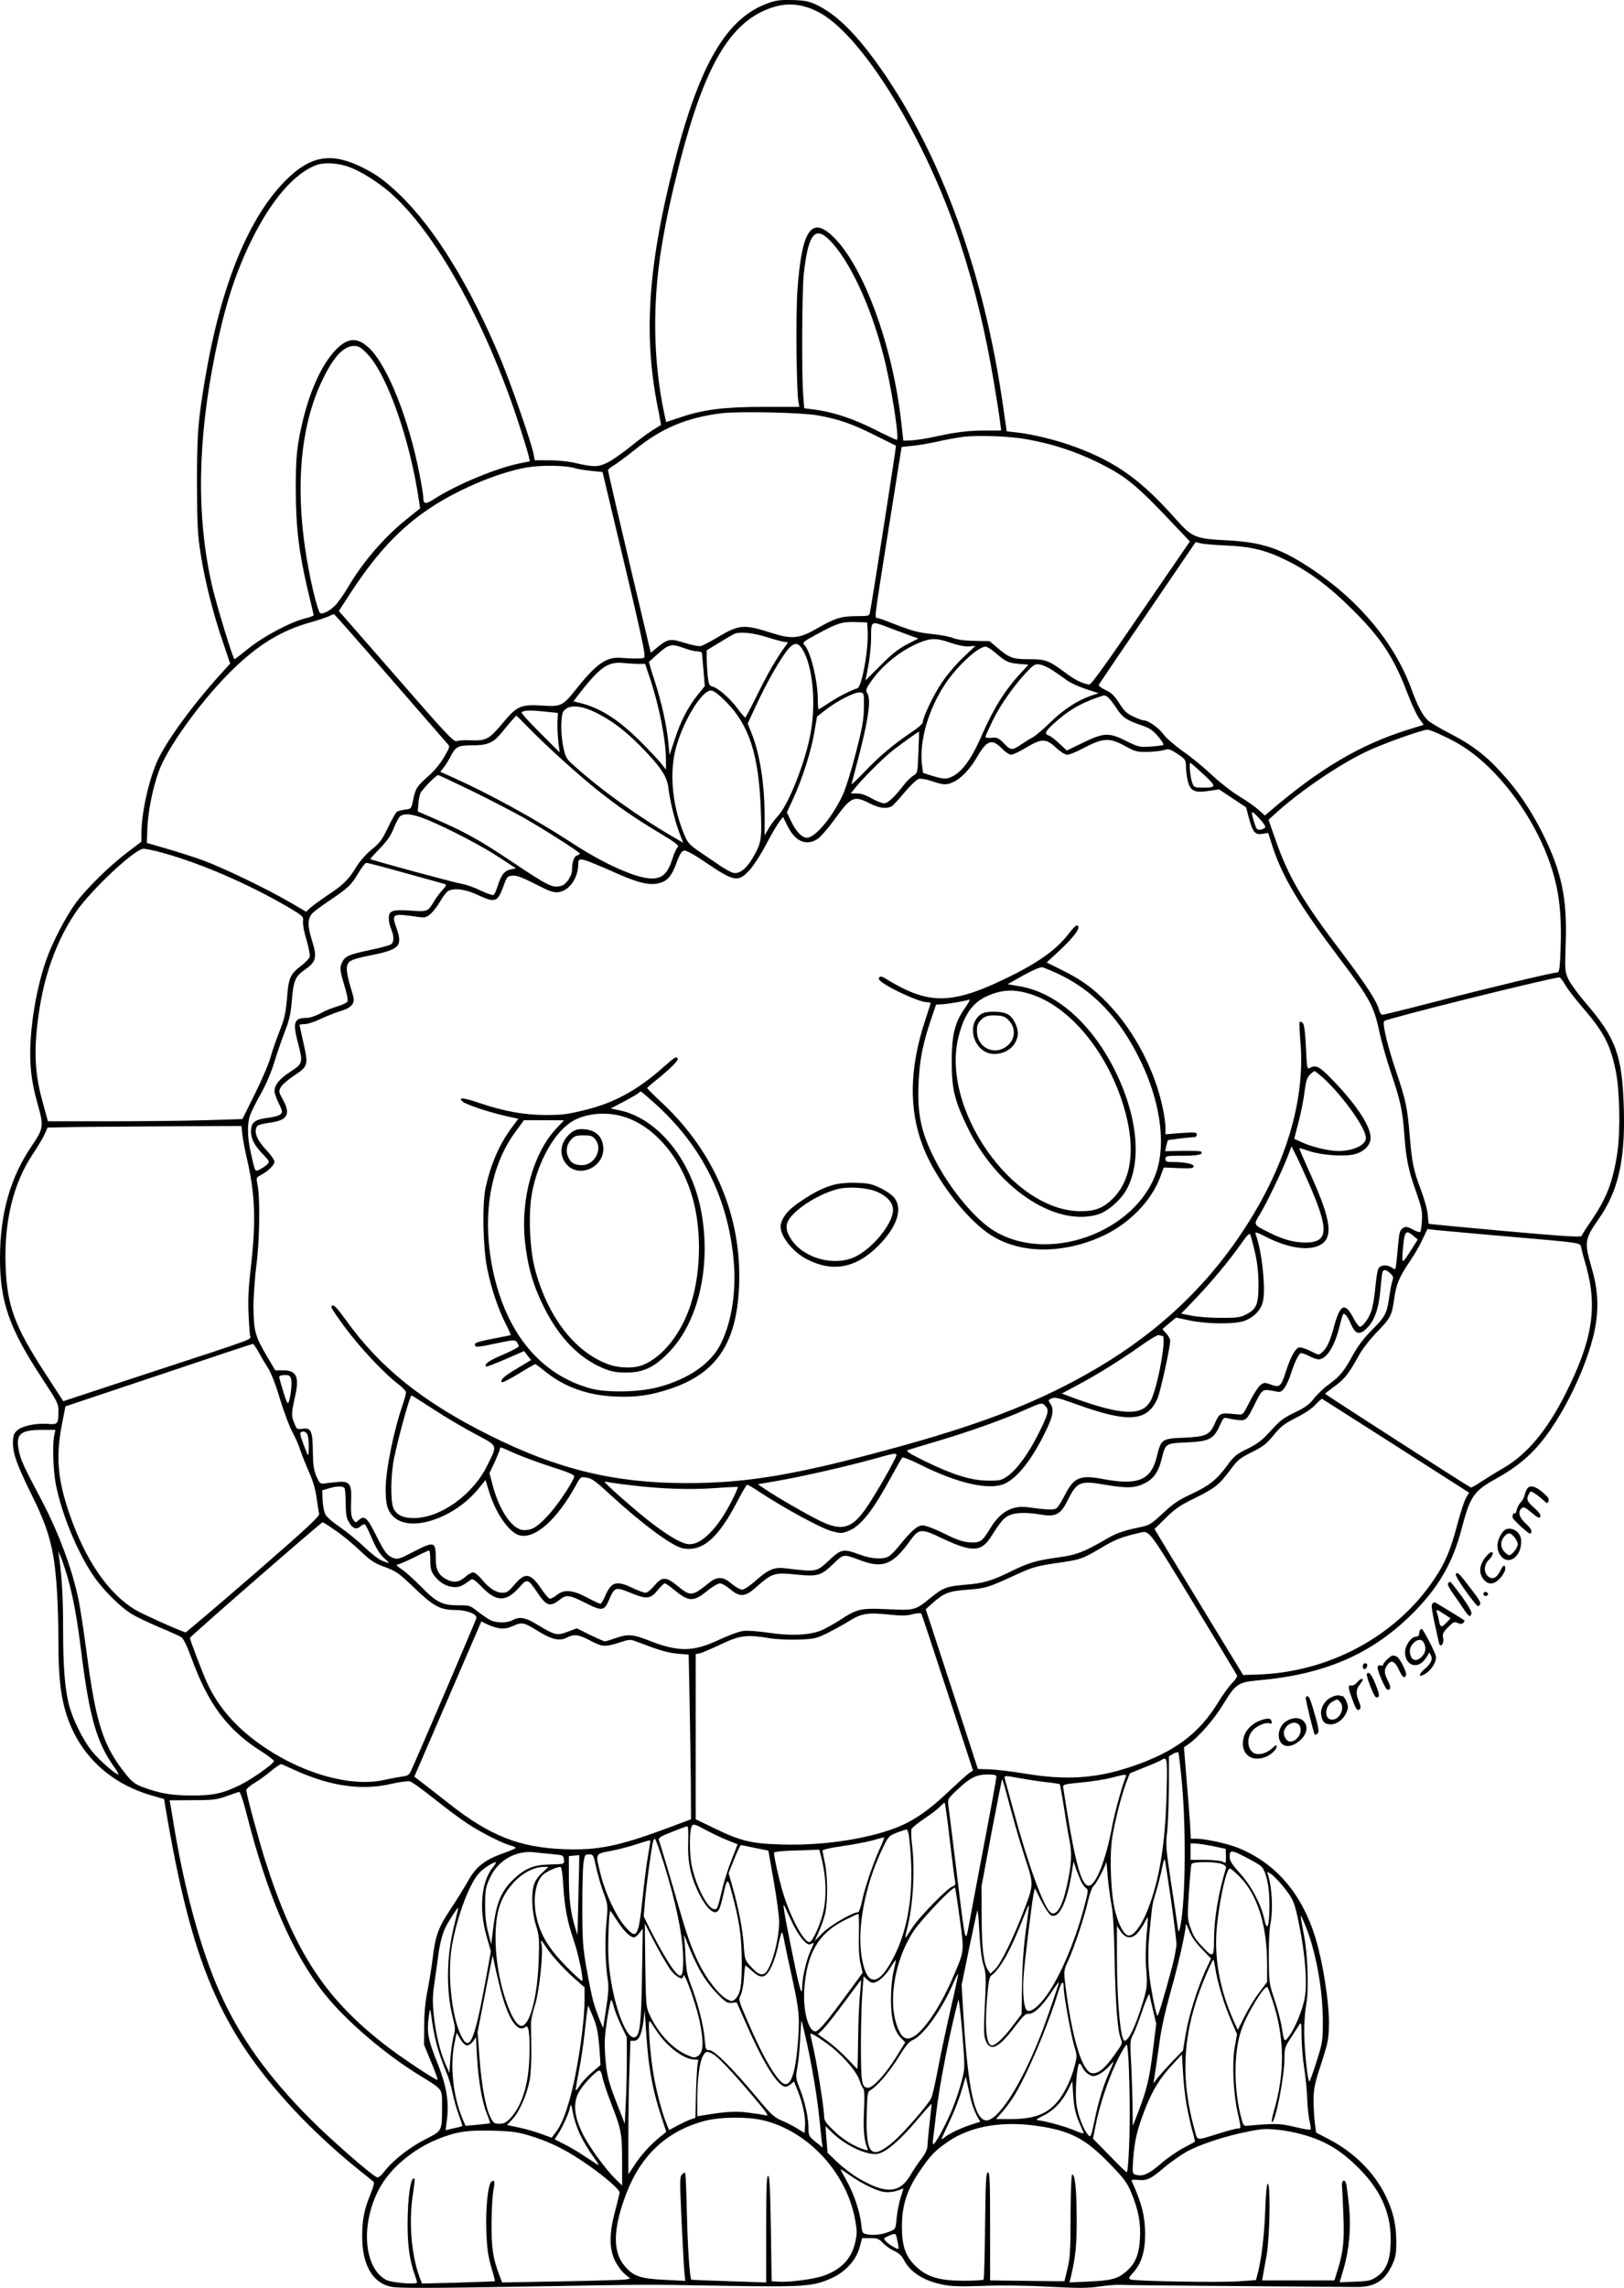 <?xml version="1.0" encoding="UTF-8"?>
<svg xmlns="http://www.w3.org/2000/svg" version="1.0" viewBox="0 0 1037.116 1460.563" preserveAspectRatio="xMidYMid meet">
  <g transform="translate(-500.709,1688.837) scale(0.1,-0.1)" fill="#000000" stroke="none">
    <path d="M9909 16867 c-264 -96 -436 -391 -598 -1027 -170 -668 -197 -1112 -96 -1589 8 -41 14 -75 13 -76 -68 -40 -125 -81 -200 -142 -51 -41 -117 -87 -146 -100 -59 -28 -87 -27 -212 2 -36 8 -106 15 -156 15 l-92 0 -7 38 c-13 70 -143 446 -210 606 -196 471 -422 838 -651 1057 -90 85 -142 123 -230 167 -195 98 -327 79 -481 -70 -246 -238 -426 -679 -528 -1288 -44 -266 -50 -343 -50 -660 1 -264 4 -324 23 -445 28 -177 79 -380 141 -561 l48 -142 -76 -84 c-163 -180 -329 -408 -386 -531 -57 -123 -105 -339 -105 -472 l0 -50 -92 -70 c-113 -86 -257 -227 -326 -320 -64 -87 -151 -253 -190 -366 -61 -174 -102 -414 -102 -596 0 -116 14 -205 50 -332 37 -130 34 -149 -38 -255 -139 -202 -205 -436 -205 -721 0 -277 60 -448 265 -760 108 -166 108 -166 108 -217 0 -81 -4 -85 -69 -80 -78 6 -168 -14 -197 -44 -19 -18 -24 -34 -24 -77 0 -70 24 -137 114 -321 82 -164 117 -261 141 -388 22 -117 35 -321 35 -558 0 -229 15 -356 55 -478 84 -250 276 -430 541 -506 l79 -23 8 -49 c167 -995 347 -1421 814 -1927 111 -120 274 -273 408 -380 55 -44 104 -84 109 -88 5 -4 -5 -40 -22 -81 -39 -96 -52 -160 -52 -267 0 -180 65 -295 182 -321 42 -10 218 -10 819 0 904 15 723 15 1299 6 524 -9 579 -5 699 49 86 39 155 114 177 194 l17 61 52 0 c45 0 55 -4 81 -31 16 -18 48 -40 72 -51 29 -13 48 -31 61 -56 41 -79 124 -133 245 -158 56 -12 109 -14 256 -9 112 5 278 3 421 -5 192 -10 253 -10 325 1 49 7 107 12 129 11 22 -2 355 -5 740 -8 385 -3 732 -6 770 -6 119 -2 185 38 233 142 22 47 26 69 26 150 -1 112 -20 193 -72 298 -71 143 -200 271 -356 352 l-84 44 -8 61 c-5 33 -8 98 -8 145 0 74 6 104 49 235 46 144 48 155 49 265 0 129 -37 366 -80 516 -85 296 -256 498 -504 597 -68 27 -208 57 -265 57 l-33 0 -6 108 c-4 59 -14 190 -23 291 l-15 184 28 20 c65 45 163 157 222 254 81 132 95 142 225 154 421 37 719 165 977 419 172 170 265 329 323 555 52 199 77 235 214 311 107 59 184 117 253 191 174 185 358 572 391 818 15 118 7 217 -31 345 -46 160 -43 177 45 304 127 181 172 378 162 711 -10 334 -50 445 -239 665 -50 58 -101 128 -114 155 -23 49 -24 55 -18 230 10 289 -26 458 -146 700 -78 156 -162 280 -275 402 -95 103 -183 169 -317 238 -59 30 -121 67 -138 81 -35 30 -69 92 -107 197 -105 292 -329 565 -630 767 -204 137 -320 177 -553 189 -199 10 -220 19 -321 132 -223 252 -380 365 -642 463 -114 43 -273 82 -372 93 l-69 8 -23 160 c-121 848 -392 1597 -778 2151 -153 218 -278 344 -404 407 -56 27 -76 32 -160 35 -81 2 -106 -1 -162 -21z m318 -52 c279 -137 693 -808 911 -1475 93 -283 162 -568 216 -891 19 -112 37 -228 40 -256 l7 -53 -98 0 c-111 0 -197 -11 -328 -40 -49 -11 -115 -21 -145 -23 l-54 -2 -13 115 c-54 490 -241 1000 -435 1187 -140 136 -202 42 -229 -350 -10 -154 -6 -630 7 -704 l6 -32 -218 0 c-256 0 -390 -16 -536 -65 l-97 -32 -11 50 c-71 334 -78 698 -19 1061 29 178 64 337 119 553 159 615 321 889 578 979 102 36 196 29 299 -22z m-2987 -994 c74 -28 174 -91 250 -155 293 -249 623 -841 833 -1491 30 -93 58 -184 61 -201 l7 -31 -62 -12 c-149 -30 -401 -134 -544 -225 -61 -40 -75 -38 -75 11 0 13 -11 80 -25 150 -67 343 -200 679 -315 794 -80 79 -145 75 -227 -15 -80 -87 -151 -241 -197 -423 -42 -170 -51 -246 -50 -468 1 -239 21 -400 79 -644 19 -79 35 -146 35 -150 0 -4 -24 -13 -52 -20 -93 -22 -266 -114 -361 -190 -48 -39 -90 -71 -92 -71 -10 0 -115 346 -144 470 -100 440 -93 924 20 1480 60 298 125 502 224 708 131 272 286 451 430 499 50 16 137 10 205 -16z m3065 -466 c124 -124 258 -407 340 -720 51 -190 109 -555 89 -555 -4 0 -71 31 -148 70 -141 70 -265 110 -387 125 l-56 7 -7 91 c-10 143 -7 658 4 765 28 255 71 312 165 217z m-2953 -725 c128 -133 274 -548 332 -946 l6 -41 -86 -69 c-143 -114 -282 -276 -376 -437 -22 -38 -56 -86 -74 -107 -37 -41 -90 -68 -104 -54 -12 13 -46 141 -69 264 -96 492 -64 923 91 1235 69 140 132 205 197 205 28 0 43 -9 83 -50z m2881 -394 c137 -26 212 -52 357 -124 74 -37 137 -68 139 -69 3 -1 -150 -982 -166 -1063 -4 -24 -7 -25 -86 -25 -99 -1 -136 -12 -251 -78 -116 -67 -162 -71 -296 -28 -174 55 -202 53 -340 -29 -47 -28 -95 -53 -107 -56 -13 -3 -59 6 -103 20 -91 29 -108 27 -176 -29 l-41 -34 -137 577 c-75 317 -136 582 -136 588 0 6 17 20 38 32 20 12 82 58 137 102 167 135 327 202 547 230 115 14 518 5 621 -14z m1326 -151 c169 -30 313 -77 464 -151 179 -89 243 -142 497 -412 l86 -90 -314 -458 c-231 -339 -317 -458 -330 -456 -48 9 -87 28 -149 74 -109 81 -129 88 -235 88 -104 0 -125 8 -204 75 l-47 40 -98 2 c-63 1 -110 8 -135 18 -22 9 -83 21 -138 26 -78 8 -121 19 -210 53 -61 24 -120 46 -131 48 -25 4 -31 -48 68 578 l82 515 67 7 c38 3 110 16 160 27 51 12 127 25 168 31 95 11 290 4 399 -15z m-2879 -186 c19 -6 66 -13 105 -17 l70 -7 32 -135 c221 -922 247 -1041 233 -1051 -9 -5 -54 -6 -106 -3 -77 6 -97 4 -135 -13 -50 -22 -108 -77 -194 -186 -84 -106 -96 -111 -216 -103 -135 8 -160 -2 -250 -110 -87 -104 -106 -115 -201 -112 -40 2 -83 0 -94 -5 -19 -7 -66 43 -387 412 l-366 419 54 83 c166 259 312 422 495 551 186 132 464 251 657 283 94 15 244 13 303 -6z m4156 -493 c164 -7 259 -31 389 -96 146 -72 273 -168 421 -315 183 -182 263 -305 350 -534 24 -64 57 -135 73 -158 l30 -42 -100 -31 c-303 -94 -565 -249 -879 -518 l-35 -30 -41 37 c-23 20 -80 60 -128 89 -47 29 -125 90 -173 136 -49 46 -129 112 -180 147 -50 35 -108 85 -128 112 -33 43 -96 87 -127 87 -7 0 -36 11 -63 24 -41 18 -59 35 -90 85 -31 48 -50 67 -87 84 -26 12 -46 27 -44 33 3 6 143 214 312 461 l307 451 31 -8 c17 -5 90 -11 162 -14z m-5341 -841 c191 -220 357 -410 367 -422 20 -21 20 -21 -20 -90 -25 -42 -64 -89 -101 -121 -71 -62 -81 -78 -96 -152 -11 -54 -11 -55 -50 -60 -22 -3 -46 -9 -53 -14 -7 -4 -32 -49 -57 -100 -37 -78 -52 -99 -102 -139 -33 -26 -74 -72 -94 -103 -54 -89 -86 -122 -183 -186 -50 -34 -103 -72 -117 -85 l-27 -25 -108 63 c-145 84 -425 219 -548 264 -54 20 -158 53 -230 74 l-131 38 3 89 c4 110 33 257 73 368 53 147 256 431 444 622 176 178 330 275 524 329 52 15 106 33 120 40 14 8 29 13 32 12 3 -1 163 -182 354 -402z m3053 296 c7 -115 -37 -359 -66 -367 -41 -12 -132 -59 -184 -95 -32 -21 -60 -39 -63 -39 -3 0 -5 26 -5 59 0 120 -45 307 -85 351 -15 17 -10 21 80 70 134 72 158 79 245 77 l75 -2 3 -54z m129 23 c37 -14 97 -36 131 -49 l64 -23 -74 -38 c-54 -28 -97 -62 -168 -134 l-96 -96 18 91 c9 49 18 132 18 183 0 108 -1 107 107 66z m-770 -64 c51 -16 103 -30 114 -30 20 0 21 -1 5 -22 -58 -80 -107 -162 -176 -301 -43 -87 -81 -159 -83 -160 -3 -1 -26 26 -52 61 -49 65 -123 129 -160 138 -19 5 -23 15 -29 72 -3 37 -6 88 -6 113 l0 46 83 50 c45 28 89 53 97 56 38 14 119 5 207 -23z m1173 -36 c47 -16 89 -24 115 -22 l41 3 -78 -74 c-43 -40 -104 -112 -136 -160 -55 -82 -122 -222 -122 -255 0 -8 -32 -36 -72 -62 -113 -76 -210 -157 -304 -257 -48 -51 -84 -83 -79 -72 4 11 29 107 56 212 54 216 68 324 46 363 -12 23 -11 29 17 70 73 108 191 204 313 255 75 31 113 31 203 -1z m-943 -50 c61 -110 81 -330 48 -519 -32 -185 -141 -462 -209 -535 -18 -19 -45 -55 -60 -80 l-26 -45 0 130 c-1 205 -31 394 -85 527 l-23 57 57 123 c66 143 158 302 203 354 40 45 65 42 95 -12z m-759 16 c29 -11 66 -20 82 -20 17 0 30 -5 30 -12 1 -7 5 -57 10 -112 l8 -98 -43 -53 c-63 -78 -110 -168 -148 -284 l-34 -103 -7 73 c-10 112 -43 260 -87 397 -23 68 -39 125 -37 126 2 1 29 25 61 54 66 59 84 62 165 32z m1987 -30 c64 -56 82 -64 150 -70 l60 -5 -46 -50 c-104 -112 -176 -227 -254 -405 -69 -161 -138 -248 -212 -269 -20 -6 -48 -2 -95 12 l-66 21 -7 52 c-18 149 40 352 147 514 78 117 211 240 259 240 10 0 39 -18 64 -40z m-2280 -70 l42 0 31 -92 c61 -184 102 -397 102 -524 l0 -59 -27 35 c-14 19 -76 85 -137 146 -146 145 -264 218 -399 248 l-28 7 32 42 c135 174 187 212 283 203 32 -3 78 -6 101 -6z m2649 -44 c28 -19 68 -47 90 -63 21 -15 74 -39 119 -54 l80 -26 -48 -16 c-87 -30 -176 -88 -259 -169 -44 -43 -94 -86 -111 -95 -16 -9 -48 -28 -70 -43 -65 -44 -71 -44 -115 1 -36 37 -45 41 -80 37 -22 -2 -40 1 -40 6 0 5 21 51 46 103 50 102 136 225 218 311 46 49 54 53 85 48 19 -3 57 -21 85 -40z m-2090 -198 c149 -151 210 -341 222 -698 7 -184 3 -206 -57 -307 -39 -64 -81 -95 -119 -87 -14 3 -52 24 -85 46 -33 23 -92 63 -131 89 -58 40 -75 57 -92 97 -78 180 -101 385 -63 547 41 173 167 385 228 385 18 0 46 -21 97 -72z m880 -38 c-1 -79 -10 -128 -52 -291 -29 -113 -65 -228 -85 -270 -66 -140 -175 -269 -227 -269 -31 0 -70 41 -99 102 l-29 60 40 86 c58 126 115 303 135 422 l18 104 54 42 c72 57 188 116 220 112 26 -3 26 -3 25 -98z m1554 71 c9 -5 34 -36 56 -69 41 -64 62 -79 165 -115 51 -17 72 -32 104 -70 22 -26 37 -50 34 -54 -4 -3 -40 -8 -82 -11 -72 -4 -78 -3 -160 38 -107 53 -139 52 -278 -16 l-97 -47 -48 45 c-27 25 -58 49 -70 52 -31 10 -16 33 68 104 73 61 138 98 230 132 66 23 58 22 78 11z m-3267 -101 c103 -52 178 -108 275 -204 132 -132 181 -202 189 -274 10 -83 40 -208 69 -286 l26 -68 -48 28 c-238 138 -474 307 -651 466 -48 43 -53 52 -67 120 -9 42 -14 104 -12 147 3 64 7 76 28 93 35 28 108 19 191 -22z m-244 -64 c-1 -34 2 -90 6 -126 l8 -65 -125 125 c-69 68 -122 127 -118 131 13 13 55 14 144 5 l88 -9 -3 -61z m-171 -47 c110 -112 307 -290 434 -391 126 -100 229 -171 388 -267 106 -64 129 -81 117 -91 -8 -6 -24 -42 -35 -78 -29 -90 -63 -122 -130 -122 -98 0 -305 92 -515 230 -230 150 -518 308 -753 414 l-83 37 25 32 c13 18 31 47 40 65 33 64 48 72 137 72 99 0 136 16 187 78 55 67 94 112 97 112 1 0 42 -41 91 -91z m5831 -40 c114 -53 192 -108 282 -193 172 -166 317 -391 395 -614 63 -182 80 -334 67 -609 -4 -76 -8 -93 -20 -93 -28 0 -433 -97 -772 -185 -181 -47 -335 -85 -343 -85 -8 0 -17 12 -21 28 -13 55 -82 161 -232 360 -261 343 -348 492 -433 737 l-42 120 53 48 c158 141 399 305 574 388 100 48 354 139 389 139 10 0 56 -18 103 -41z m-3355 -105 c-5 -131 -5 -131 -33 -148 -15 -9 -42 -35 -60 -59 -59 -77 -102 -117 -126 -117 -13 0 -48 14 -79 31 -36 21 -69 32 -94 32 l-40 0 29 36 c45 56 160 172 221 223 51 43 184 138 186 135 1 -1 -1 -61 -4 -133z m1325 39 c58 -32 72 -36 137 -35 39 1 87 6 106 12 31 9 39 7 87 -25 51 -34 53 -37 54 -83 0 -26 6 -67 12 -92 16 -62 45 -75 133 -61 l66 10 86 -57 87 -58 18 -69 c24 -90 40 -108 87 -100 l36 6 27 -85 c65 -198 170 -373 430 -718 197 -261 220 -305 257 -485 11 -50 44 -165 74 -255 57 -168 70 -232 81 -378 11 -157 27 -234 72 -360 39 -110 44 -133 41 -192 -2 -37 -7 -70 -11 -74 -4 -4 -25 2 -47 15 -31 17 -44 20 -59 12 -24 -13 -28 -27 -36 -116 -3 -38 -8 -89 -11 -113 -5 -41 -6 -42 -27 -27 -31 22 -74 19 -87 -5 -6 -11 -15 -66 -20 -123 -5 -56 -16 -122 -25 -147 -16 -47 -51 -97 -72 -102 -6 -2 -24 21 -40 51 -55 107 -86 96 -124 -40 -28 -104 -46 -144 -78 -173 -22 -20 -22 -20 -76 8 -31 15 -63 25 -73 22 -24 -8 -54 -63 -82 -151 -32 -99 -40 -106 -94 -87 -40 15 -46 15 -67 0 -13 -8 -44 -55 -69 -104 -45 -89 -45 -89 -80 -85 -115 11 -113 13 -147 -63 -31 -69 -58 -80 -195 -86 -142 -6 -146 -9 -173 -120 -37 -152 -120 -186 -344 -144 -148 28 -187 11 -246 -107 -18 -36 -41 -71 -49 -78 -16 -14 -63 -12 -186 5 -98 13 -174 -29 -236 -130 -55 -91 -66 -98 -136 -94 -43 3 -81 16 -161 56 -61 30 -118 52 -137 52 -35 0 -73 -34 -153 -133 -21 -26 -49 -55 -62 -63 -36 -23 -111 -19 -189 10 -102 38 -116 36 -191 -34 -85 -79 -80 -78 -281 -54 -72 9 -109 -7 -188 -76 -40 -36 -76 -60 -90 -60 -12 0 -42 17 -66 37 -54 47 -93 49 -144 7 -111 -89 -118 -89 -205 -18 -71 58 -97 58 -145 -1 -21 -25 -46 -45 -56 -45 -10 0 -47 13 -82 30 -105 50 -137 41 -177 -52 -11 -27 -25 -48 -30 -48 -6 0 -44 18 -86 40 -94 50 -148 53 -194 14 -17 -14 -38 -24 -45 -21 -8 3 -33 33 -55 66 -68 99 -101 103 -170 21 -34 -41 -48 -50 -74 -50 -42 0 -85 28 -132 84 -20 25 -46 46 -56 46 -10 0 -34 -13 -52 -30 -38 -33 -73 -38 -117 -15 -52 27 -70 61 -70 131 0 113 -7 115 -144 45 -84 -44 -100 -49 -125 -40 -41 15 -57 35 -115 151 -54 109 -72 124 -108 92 -19 -18 -20 -18 -34 1 -15 20 -17 43 -14 145 2 89 -15 106 -97 96 -32 -3 -69 -7 -81 -9 -20 -2 -27 6 -45 48 -16 39 -21 73 -22 155 -1 132 -11 155 -65 147 -37 -5 -38 -4 -55 40 -18 46 -18 55 9 178 25 114 5 155 -78 155 l-51 0 -52 88 c-77 130 -86 165 -87 317 0 72 9 193 19 270 20 153 24 426 7 508 -9 46 -9 48 18 62 47 24 90 66 90 86 0 11 -22 44 -49 72 -64 68 -85 120 -62 155 4 8 38 17 75 22 120 15 142 53 89 150 -26 46 -27 51 -13 77 8 15 44 47 80 71 95 62 97 70 66 208 -14 62 -26 116 -26 119 0 3 15 5 33 5 18 0 64 15 103 34 39 18 96 41 127 50 38 11 62 25 73 41 15 24 15 30 -10 111 -15 47 -26 102 -24 122 4 46 21 55 160 83 177 36 197 58 158 170 -34 96 -30 98 140 73 40 -5 50 -3 77 20 17 15 45 51 62 81 17 30 39 59 50 65 41 21 112 12 193 -27 106 -49 123 -44 158 52 24 67 27 70 60 73 27 2 62 -11 145 -53 95 -49 116 -56 150 -52 68 9 125 91 125 180 0 46 9 44 261 -67 124 -54 193 -70 251 -57 56 13 84 44 116 132 21 57 33 75 49 77 13 2 63 -25 134 -74 183 -124 209 -129 278 -56 26 27 74 100 110 168 35 67 74 133 87 149 l22 28 29 -59 c48 -97 118 -128 189 -83 19 11 68 67 109 124 108 148 125 156 225 105 61 -31 107 -37 140 -20 10 5 48 46 84 90 38 45 77 82 91 86 14 3 50 -3 85 -15 73 -25 92 -26 138 -4 50 24 106 84 153 165 59 101 92 112 154 48 21 -22 48 -40 60 -40 11 0 54 21 95 45 99 60 127 60 191 0 29 -27 58 -45 72 -45 13 0 55 17 93 37 137 72 174 75 281 16z m497 -179 c84 -79 83 -84 -9 -84 -48 0 -53 2 -63 28 -14 36 -23 134 -13 130 5 -2 43 -35 85 -74z m-4669 -107 c116 -57 264 -134 330 -171 133 -76 355 -218 355 -227 0 -4 -8 -9 -18 -12 -19 -4 -32 -44 -32 -95 0 -36 -38 -91 -68 -99 -57 -15 -79 -4 -323 159 -202 135 -293 185 -474 264 l-120 52 4 49 c1 26 8 57 13 68 14 27 100 115 113 115 5 0 105 -47 220 -103z m5062 -230 c-2 -6 -15 -13 -30 -15 -23 -3 -27 2 -41 49 -23 77 -20 79 30 26 25 -26 44 -53 41 -60z m-5349 47 c137 -57 348 -167 460 -241 l104 -68 -33 -7 c-40 -8 -61 -34 -83 -104 -9 -29 -21 -56 -27 -59 -5 -4 -42 9 -82 28 -39 19 -92 38 -117 42 -42 6 -581 152 -588 159 -1 2 26 32 60 67 45 46 70 81 87 124 13 33 31 68 39 78 24 27 84 21 180 -19z m-1734 -199 c258 -65 595 -210 864 -370 74 -45 78 -49 74 -80 -2 -18 8 -72 23 -119 14 -48 23 -96 20 -107 -4 -10 -27 -35 -53 -55 -72 -55 -82 -76 -92 -209 -9 -99 -16 -131 -49 -213 -21 -54 -46 -126 -56 -162 -9 -36 -53 -140 -98 -231 l-82 -165 -230 -7 c-126 -4 -406 -7 -621 -7 l-391 0 -31 113 c-44 155 -56 283 -43 440 27 312 107 564 248 776 94 141 380 410 437 411 10 0 46 -7 80 -15z m1594 -141 c130 -36 243 -67 251 -70 11 -3 7 -13 -16 -37 -16 -18 -40 -49 -52 -70 -42 -69 -43 -70 -151 -62 -117 8 -140 0 -140 -49 0 -19 7 -50 15 -69 19 -45 19 -81 1 -96 -8 -7 -66 -23 -129 -36 -138 -29 -164 -40 -183 -76 -19 -38 -18 -51 12 -151 15 -47 24 -93 21 -102 -3 -8 -32 -23 -64 -32 -32 -9 -82 -29 -110 -45 -31 -17 -68 -29 -89 -29 -79 0 -89 -28 -54 -160 33 -125 31 -132 -49 -184 -69 -44 -101 -84 -101 -125 0 -11 12 -45 27 -76 24 -49 26 -57 12 -70 -8 -8 -45 -19 -82 -23 -82 -10 -107 -30 -107 -84 0 -50 21 -92 77 -149 41 -43 43 -47 28 -63 -9 -9 -30 -23 -46 -32 -34 -17 -31 -24 -59 99 -24 105 -26 189 -5 248 9 24 40 87 70 139 32 57 65 135 83 195 17 55 47 143 67 195 30 77 39 116 46 203 10 124 22 152 79 192 77 53 84 79 49 191 -29 92 -28 138 2 171 13 14 65 52 114 85 114 76 137 98 182 175 21 35 43 63 50 63 8 0 120 -29 251 -66z m7404 -712 c15 -26 64 -90 109 -142 138 -160 179 -237 214 -406 26 -122 31 -384 11 -522 -28 -189 -68 -293 -171 -443 -29 -42 -55 -83 -57 -90 -3 -10 -98 -5 -489 30 -266 24 -485 45 -487 46 -2 2 -5 27 -7 57 -2 31 -20 97 -43 158 -48 127 -58 176 -72 345 -15 182 -25 229 -85 407 -57 168 -92 315 -78 328 17 16 1013 264 1118 279 6 0 22 -20 37 -47z m-8447 -959 c4 -32 16 -96 27 -143 55 -235 61 -406 27 -702 -20 -172 -21 -245 -6 -432 2 -34 86 -3 -670 -251 l-522 -172 -116 179 c-194 298 -243 430 -252 683 -11 282 49 531 174 716 31 46 64 103 75 126 l19 43 162 3 c89 1 368 4 619 5 l457 2 6 -57z m8075 -648 c497 -43 468 -39 475 -73 3 -15 17 -67 31 -115 74 -264 41 -474 -129 -812 -118 -236 -246 -390 -399 -479 -46 -26 -109 -66 -142 -87 -32 -22 -62 -38 -66 -37 -19 8 -930 594 -930 598 0 3 28 25 60 48 64 46 92 83 155 197 22 41 71 103 116 150 87 89 95 106 110 214 13 92 31 135 99 236 29 42 66 106 82 142 l31 65 51 -6 c28 -3 233 -22 456 -41z m-595 2 l26 -22 -41 -65 c-60 -94 -61 -94 -55 -10 11 131 18 142 70 97z m-149 -238 c18 -17 21 -26 14 -44 -5 -12 -14 -60 -21 -106 -15 -106 -25 -126 -112 -213 -48 -48 -88 -100 -120 -158 -58 -106 -81 -134 -154 -188 -32 -23 -75 -64 -96 -91 -30 -38 -56 -57 -121 -88 -70 -33 -95 -52 -152 -115 -55 -61 -83 -83 -149 -116 -71 -34 -88 -48 -129 -105 -69 -94 -115 -130 -229 -184 -83 -38 -118 -62 -183 -123 -73 -68 -87 -77 -140 -88 -109 -22 -159 -40 -219 -75 -144 -85 -195 -104 -315 -120 -137 -19 -187 -34 -300 -90 -120 -59 -173 -75 -292 -84 -115 -10 -138 -18 -219 -84 -97 -79 -101 -80 -273 -72 -175 8 -194 3 -308 -71 -40 -26 -95 -56 -123 -67 -74 -28 -193 -33 -330 -12 -69 10 -136 15 -163 11 -26 -3 -95 -29 -155 -57 -163 -77 -260 -78 -448 -3 -100 39 -133 42 -212 14 -31 -11 -61 -20 -67 -20 -6 0 -49 19 -95 41 l-84 42 -59 -22 c-69 -26 -80 -23 -198 48 -72 44 -111 50 -154 26 -34 -19 -104 -19 -142 1 -17 9 -54 34 -81 55 -47 38 -52 39 -125 39 -101 0 -140 20 -239 122 -43 44 -98 93 -122 109 -26 17 -38 29 -28 29 10 0 58 20 107 45 49 25 93 45 97 45 5 0 8 -29 8 -64 0 -53 5 -69 28 -100 34 -44 79 -68 127 -70 33 0 50 7 106 49 9 6 28 -6 67 -47 93 -97 156 -98 238 -6 54 61 56 60 120 -34 59 -86 78 -91 148 -37 35 28 59 24 159 -27 106 -53 118 -51 150 24 34 78 40 80 130 44 108 -45 132 -43 178 13 20 25 41 45 46 45 6 0 31 -17 57 -39 96 -79 125 -81 212 -11 34 28 72 50 84 50 12 0 41 -17 65 -37 60 -51 94 -50 157 5 115 101 120 103 279 87 121 -12 147 -4 220 67 71 68 63 67 179 24 141 -52 205 -26 314 126 56 79 71 80 208 14 192 -90 248 -87 313 18 58 92 80 117 116 132 40 17 115 18 199 3 92 -16 125 1 166 83 64 128 81 136 247 107 137 -23 189 -21 251 11 55 27 87 73 106 152 26 103 24 102 162 108 142 6 171 21 210 108 21 47 26 53 46 47 12 -3 42 -9 67 -12 55 -6 60 -2 115 111 44 88 45 89 131 71 26 -6 35 -2 52 20 11 14 28 50 38 78 29 92 56 147 71 147 7 0 31 -9 53 -20 22 -11 47 -20 57 -20 50 0 101 78 134 208 10 41 21 77 23 80 10 10 29 -13 51 -64 28 -64 55 -71 100 -26 49 48 76 122 87 240 5 59 11 113 14 120 5 18 25 15 50 -9z m-7228 -501 c15 -29 43 -76 61 -104 20 -31 51 -111 77 -200 25 -81 60 -175 79 -209 18 -33 41 -85 50 -115 10 -30 35 -93 56 -140 25 -57 41 -111 48 -165 6 -44 13 -89 16 -100 5 -16 -69 -85 -420 -390 -235 -203 -430 -369 -433 -368 -46 14 -271 115 -315 141 -175 102 -323 316 -427 617 -75 219 -87 364 -48 567 l23 118 595 199 c327 110 598 200 602 200 3 1 20 -23 36 -51z m208 -174 c7 -27 -2 -110 -15 -146 -6 -17 -13 -5 -34 64 -15 47 -27 91 -27 97 0 6 16 11 35 11 29 0 36 -4 41 -26z m7057 -427 l466 -298 -19 -32 c-11 -18 -35 -92 -55 -166 -44 -168 -78 -249 -148 -353 -243 -365 -674 -597 -1132 -610 l-89 -3 -183 300 c-100 165 -228 375 -283 466 l-100 166 72 71 c59 58 94 82 183 125 131 64 159 87 229 182 48 64 62 75 138 113 71 35 92 52 138 107 45 56 67 73 143 112 55 27 104 60 125 84 20 22 39 38 42 37 4 -2 216 -137 473 -301z m-8570 66 c-12 -63 -6 -233 12 -318 39 -189 135 -422 235 -571 63 -94 175 -206 252 -252 31 -18 108 -55 172 -82 65 -27 128 -55 140 -63 16 -11 36 -53 66 -134 107 -294 229 -458 445 -595 46 -29 83 -57 81 -63 -6 -21 -145 -118 -221 -155 -111 -53 -170 -65 -310 -64 -124 0 -201 14 -308 54 -46 17 -67 33 -105 80 -146 182 -192 323 -252 780 -17 129 -40 278 -50 330 -43 205 -126 428 -237 640 -115 217 -133 257 -145 314 -23 107 7 136 145 136 l88 0 -8 -37z m1617 8 c5 -11 10 -48 9 -83 0 -43 -3 -57 -9 -43 -34 81 -49 129 -44 136 9 15 33 10 44 -10z m237 -343 c4 -7 8 -51 8 -98 0 -68 4 -92 21 -120 23 -41 48 -49 74 -25 10 9 23 14 28 11 5 -3 21 -36 37 -73 33 -79 58 -119 94 -150 31 -27 26 -28 -25 -7 -21 9 -72 49 -114 89 -41 40 -110 95 -152 124 -43 29 -84 64 -93 81 -8 16 -16 57 -18 92 l-2 62 40 12 c53 16 92 17 102 2z m-58 -270 c42 -28 112 -86 157 -129 70 -66 92 -81 160 -105 72 -27 88 -38 186 -132 126 -120 165 -141 263 -142 70 0 135 -24 135 -50 0 -8 -372 -877 -420 -981 -9 -21 -21 -28 -54 -32 -22 -3 -75 -13 -116 -22 -262 -59 -668 91 -932 343 -86 83 -152 175 -199 278 -30 66 -109 273 -109 286 0 8 838 738 847 738 4 0 41 -23 82 -52z m5479 -463 c150 -247 276 -456 279 -463 3 -7 -11 -28 -31 -48 -19 -19 -59 -74 -88 -121 -123 -203 -283 -322 -559 -414 -224 -75 -415 -87 -679 -43 -85 14 -187 26 -226 27 l-72 2 -166 510 -167 510 47 42 c70 62 103 75 225 83 113 9 127 13 324 104 86 39 119 48 235 65 160 23 167 25 295 101 88 52 125 66 240 93 63 15 53 28 343 -448z m-7194 180 c39 -136 63 -260 91 -485 52 -419 99 -586 211 -742 19 -27 31 -48 27 -48 -17 0 -118 87 -164 143 -60 71 -129 211 -153 307 -25 105 -36 240 -36 480 0 199 -7 322 -25 455 l-6 40 14 -30 c8 -17 26 -71 41 -120z m5625 -755 l162 -495 -23 -15 c-13 -8 -72 -62 -133 -119 -129 -123 -225 -188 -338 -232 -191 -73 -471 -114 -727 -106 -197 6 -260 21 -432 104 l-118 57 0 527 0 527 28 6 c15 4 76 30 135 58 121 57 162 62 308 38 42 -7 125 -11 185 -9 102 4 114 7 184 41 41 21 104 55 139 77 78 49 120 56 253 42 80 -9 114 -8 153 2 34 8 52 9 56 2 4 -5 79 -233 168 -505z m-2861 413 c27 -4 54 1 87 16 57 25 67 23 162 -36 84 -52 135 -63 181 -39 46 24 74 20 148 -19 77 -41 95 -42 186 -13 68 22 70 22 116 4 142 -54 194 -69 257 -75 l70 -6 6 -295 c3 -162 7 -399 8 -526 l1 -230 -152 -57 c-310 -115 -443 -142 -658 -134 -285 11 -472 84 -733 289 -62 49 -137 108 -168 131 l-56 43 214 495 214 496 39 -19 c22 -11 57 -22 78 -25z m4358 -998 c28 -322 20 -796 -16 -924 -6 -22 -8 -18 -14 29 -4 30 -23 156 -42 280 -31 206 -33 233 -23 315 5 50 10 178 11 286 l0 195 27 16 c14 8 29 12 33 9 3 -3 14 -96 24 -206z m-99 -57 c-8 -326 -46 -555 -124 -751 -38 -94 -89 -161 -120 -155 -28 5 -59 61 -83 150 -28 103 -39 342 -21 469 14 96 60 279 92 361 l21 55 91 37 c51 20 99 41 107 46 42 27 43 21 37 -212z m-5552 143 c219 -97 415 -124 600 -81 53 12 107 19 120 16 13 -3 83 -54 157 -113 73 -58 170 -131 216 -160 83 -55 224 -126 275 -138 15 -4 27 -10 27 -14 0 -3 -35 -19 -79 -34 -119 -42 -176 -87 -226 -179 -24 -42 -74 -123 -112 -180 -76 -114 -96 -168 -113 -313 -6 -49 -20 -139 -32 -200 -15 -74 -22 -149 -22 -230 l-1 -120 46 -112 c26 -62 44 -113 40 -113 -15 0 -210 129 -308 203 -407 308 -606 611 -795 1207 -43 138 -118 416 -118 440 0 8 23 28 51 45 28 16 76 51 107 77 31 26 62 46 67 44 6 -3 51 -23 100 -45z m4465 -38 c0 -9 -36 -208 -81 -442 -44 -235 -88 -464 -96 -511 -21 -111 -21 -114 -77 350 -25 206 -49 395 -52 419 -6 43 -5 45 56 103 81 77 121 97 193 98 47 0 57 -3 57 -17z m827 4 c-29 -76 -71 -230 -88 -320 -38 -209 -104 -377 -149 -377 -50 0 -91 159 -163 626 -3 20 3 22 117 33 67 6 153 20 191 30 86 23 98 24 92 8z m-671 -12 c44 -8 116 -19 162 -24 46 -5 85 -11 87 -13 2 -2 13 -64 25 -138 11 -74 27 -171 36 -215 18 -89 15 -157 -16 -297 -29 -135 -69 -198 -105 -168 -45 37 -145 314 -235 647 -28 103 -53 196 -56 206 -7 21 1 21 102 2z m-102 -57 c8 -29 31 -114 51 -188 20 -74 57 -198 82 -275 53 -163 53 -157 -22 -351 -66 -168 -139 -315 -174 -348 l-29 -28 -16 24 c-28 43 -39 138 -40 338 l-1 195 64 343 c36 188 66 342 68 342 1 0 9 -24 17 -52z m-4846 -155 c135 -534 298 -911 506 -1169 137 -170 382 -380 606 -517 149 -92 140 -80 140 -196 0 -158 1 -155 -99 -206 -102 -51 -210 -134 -265 -204 -30 -38 -43 -48 -55 -41 -47 25 -295 243 -421 369 -272 273 -454 527 -581 814 -117 263 -220 635 -289 1047 -11 69 -23 136 -25 150 l-5 25 147 1 c133 0 155 3 218 26 39 14 75 26 80 27 6 0 25 -56 43 -126z m4495 -185 c16 -134 31 -253 34 -265 3 -15 -1 -23 -17 -28 -32 -10 -209 -191 -255 -260 -21 -33 -42 -64 -45 -68 -4 -4 1 24 11 62 38 150 51 381 29 545 -4 38 -5 77 -2 87 4 9 41 40 82 67 41 27 86 61 99 76 14 14 27 26 30 26 4 0 19 -109 34 -242z m-1550 63 c56 -30 137 -66 194 -86 1 0 -15 -43 -36 -95 -21 -52 -48 -135 -60 -185 -32 -135 -32 -135 -52 -135 -42 0 -117 146 -145 280 -15 78 -15 225 2 252 9 14 22 10 97 -31z m-121 -70 c-5 -126 15 -223 69 -331 53 -105 104 -146 128 -102 6 11 18 52 27 93 24 110 29 111 53 19 50 -184 64 -280 65 -440 1 -162 -8 -212 -43 -245 -18 -15 -22 -15 -49 -1 -52 27 -130 126 -182 231 -45 91 -76 177 -130 365 -41 145 -119 406 -125 421 -5 14 11 24 82 52 48 19 93 36 98 36 7 1 9 -34 7 -98z m1411 27 c35 -301 5 -550 -88 -743 -103 -214 -184 -220 -216 -15 -29 188 24 460 137 694 34 70 39 75 87 94 29 11 57 20 63 21 6 1 14 -22 17 -51z m-189 -75 c-44 -97 -98 -258 -114 -340 -8 -37 -18 -63 -25 -63 -34 0 -179 -85 -225 -132 l-50 -51 24 54 c14 30 32 81 41 114 19 75 19 238 0 330 -8 38 -15 74 -15 80 0 5 55 18 123 27 67 10 154 26 192 36 39 11 73 20 77 21 4 0 -8 -34 -28 -76z m-1381 -80 c83 -264 127 -482 127 -626 0 -108 -11 -123 -51 -77 -34 40 -97 147 -159 269 l-42 85 7 85 c6 86 41 346 52 389 3 12 8 22 12 22 4 0 28 -66 54 -147z m-83 130 c0 -5 -7 -47 -15 -95 -9 -48 -24 -167 -34 -265 -27 -254 -37 -270 -111 -185 -57 64 -125 208 -155 326 -37 146 -40 138 63 158 48 9 121 28 162 42 87 28 90 29 90 19z m3595 -31 l80 -17 1 -47 c1 -45 1 -47 -20 -35 -12 6 -61 12 -113 12 l-93 0 0 53 0 52 33 -1 c17 0 68 -8 112 -17z m-2926 -11 l85 -17 34 -194 c19 -107 34 -222 35 -255 2 -117 -53 -314 -94 -336 -24 -13 -46 -1 -91 49 -33 36 -35 43 -41 128 -6 101 -35 249 -72 377 l-25 87 36 90 c20 50 39 90 43 89 3 0 44 -8 90 -18z m420 -48 c33 -123 39 -251 17 -354 -18 -84 -70 -199 -90 -199 -35 0 -115 147 -164 300 -25 79 -62 239 -62 271 0 4 42 10 93 12 50 1 115 4 144 5 l52 2 10 -37z m-1709 8 c62 -6 65 -7 68 -33 4 -31 8 -30 -98 -33 -91 -2 -149 -25 -215 -86 -85 -78 -119 -157 -138 -320 l-13 -104 -19 75 c-14 53 -20 106 -20 180 1 94 4 112 30 168 51 113 165 179 285 165 30 -3 84 -9 120 -12z m4426 -21 c43 -22 85 -47 94 -55 33 -30 55 -131 54 -250 0 -136 -15 -174 -33 -88 -21 95 -82 211 -155 292 -54 60 -66 80 -66 107 0 44 11 43 106 -6z m-4265 -240 l-6 -255 -17 55 c-27 89 -38 177 -38 317 l0 132 33 3 c17 2 33 3 33 3 1 0 -1 -115 -5 -255z m113 178 c10 -46 31 -119 47 -162 29 -79 29 -79 18 -200 -10 -115 -6 -263 11 -369 5 -31 1 -87 -11 -165 -10 -64 -19 -121 -19 -127 -1 -13 -48 107 -65 170 -8 28 -27 120 -42 205 -24 138 -27 181 -27 385 -1 127 3 256 7 288 8 54 10 57 36 57 26 0 28 -3 45 -82z m3671 -206 c19 -133 35 -262 35 -285 0 -23 -13 -89 -28 -147 -54 -199 -87 -310 -93 -310 -8 0 -35 132 -49 233 -13 100 -13 198 1 328 15 151 14 148 37 224 12 39 26 93 32 120 17 82 22 101 26 90 2 -5 19 -119 39 -253z m-380 -32 c10 -50 17 -168 20 -345 6 -294 19 -460 39 -510 13 -31 12 -34 -43 -110 -60 -85 -107 -121 -144 -111 -62 15 -127 239 -167 567 -10 84 -10 87 19 151 39 84 104 281 127 383 10 44 26 87 36 95 18 15 77 128 79 152 1 7 6 -34 10 -92 5 -58 16 -139 24 -180z m-3948 240 c-76 -89 -93 -268 -43 -442 l28 -97 -36 -198 c-71 -384 -102 -451 -156 -337 -60 128 -87 397 -57 569 35 198 117 413 181 473 30 29 82 61 99 62 5 0 -3 -13 -16 -30z m3757 -98 c9 -17 23 -35 31 -39 13 -7 11 -24 -14 -118 -63 -238 -168 -478 -259 -590 -51 -64 -96 -90 -112 -65 -16 26 -23 118 -16 213 7 102 53 472 64 527 l8 34 39 -78 c22 -44 49 -85 61 -93 50 -32 104 74 135 267 l12 75 17 -51 c10 -27 25 -64 34 -82z m895 117 c22 -8 30 -16 27 -28 -49 -161 -76 -325 -76 -458 0 -111 -7 -115 -72 -45 -52 55 -59 68 -83 137 -15 45 -15 67 -5 215 6 91 13 171 16 178 4 16 148 17 193 1z m-4338 -55 c-22 -19 -46 -52 -52 -72 -21 -60 -16 -177 10 -262 22 -70 23 -86 18 -235 -8 -214 -51 -389 -102 -409 -36 -14 -88 81 -130 236 -51 192 -58 411 -16 533 47 135 170 243 279 245 l32 0 -39 -36z m133 -81 c9 -140 25 -228 66 -349 31 -89 65 -253 55 -262 -3 -3 -49 39 -103 94 -108 110 -161 196 -187 305 -27 116 -11 231 39 278 22 21 86 50 112 51 7 0 14 -42 18 -117z m4320 54 c114 -114 176 -313 175 -567 l0 -105 -49 -65 c-28 -36 -70 -105 -94 -153 l-44 -88 -22 48 c-96 211 -133 422 -110 628 18 170 60 355 81 355 6 0 34 -24 63 -53z m277 -61 c65 -81 74 -101 103 -247 37 -183 52 -358 37 -455 -12 -81 -66 -212 -109 -264 -24 -29 -24 -29 -41 75 -7 39 -27 116 -46 172 -33 97 -34 108 -35 260 -1 87 3 182 9 212 19 95 13 232 -15 324 -6 18 -5 18 21 1 15 -10 49 -45 76 -78z m-2065 -205 c30 -220 32 -204 -53 -398 -77 -175 -179 -324 -246 -359 -38 -20 -64 -10 -86 35 -80 157 -39 447 92 643 50 75 252 287 263 275 2 -2 16 -90 30 -196z m-1069 -28 c18 -39 49 -88 67 -108 30 -31 38 -35 55 -26 19 11 19 8 -5 -43 -28 -61 -53 -170 -54 -231 -1 -73 -17 -16 -69 242 -51 253 -60 312 -39 263 6 -14 26 -57 45 -97z m1492 -44 c-14 -102 -23 -219 -25 -346 l-3 -193 -57 -75 c-55 -74 -109 -125 -132 -125 -35 0 -47 110 -32 292 9 112 15 146 28 155 57 41 126 166 203 365 19 48 35 85 37 84 1 -2 -7 -73 -19 -157z m-3651 29 c-50 -198 -53 -416 -10 -587 17 -67 18 -79 5 -125 -7 -28 -16 -91 -20 -141 l-6 -90 -22 50 c-38 84 -64 195 -77 312 -10 98 -9 129 6 230 9 65 19 136 22 158 9 72 26 139 47 180 18 38 75 125 80 125 2 0 -10 -51 -25 -112z m3378 -248 c19 -63 20 -78 9 -295 -6 -136 -5 -166 8 -197 30 -70 84 -43 187 94 50 66 67 82 85 80 32 -4 85 45 145 135 27 41 50 72 50 69 0 -13 -82 -252 -117 -340 -125 -320 -275 -553 -351 -544 -72 8 -114 208 -142 668 l-12 195 46 225 c26 124 50 236 54 250 3 14 9 -45 13 -130 5 -98 14 -175 25 -210z m-2337 275 c42 -65 83 -105 107 -105 7 0 22 12 34 28 l22 27 -5 -300 c-5 -302 -13 -380 -44 -392 -61 -24 -156 255 -170 502 -5 93 3 305 12 305 1 0 21 -29 44 -65z m1543 -83 c-2 -84 1 -148 10 -187 l14 -61 -113 -154 c-119 -162 -169 -220 -188 -220 -45 0 -79 126 -72 260 14 235 88 364 258 450 45 22 84 40 88 40 3 0 5 -57 3 -128z m2892 -64 c44 -153 70 -330 71 -483 0 -136 -1 -144 -40 -267 -22 -70 -43 -128 -46 -128 -11 0 -32 199 -33 310 -1 58 5 140 13 182 17 93 10 312 -13 433 -29 157 -29 155 -2 93 14 -31 37 -94 50 -140z m-1055 51 c-5 -63 -7 -149 -4 -191 11 -120 9 -139 -20 -234 -46 -151 -90 -244 -116 -244 -26 0 -49 250 -49 544 l0 189 23 -34 c33 -49 75 -51 112 -7 15 18 34 47 43 65 9 18 17 31 19 30 1 -2 -2 -55 -8 -118z m-3040 -216 c35 -46 81 -70 81 -42 0 52 77 -159 104 -281 28 -135 26 -203 -8 -226 -23 -14 -28 -14 -71 5 -94 41 -183 137 -238 254 -24 50 -25 61 -29 319 l-3 266 64 -123 c35 -68 81 -145 100 -172z m3393 133 l59 -61 -35 -75 c-53 -118 -105 -283 -126 -402 l-18 -110 -69 -71 c-38 -40 -80 -87 -95 -106 l-25 -33 13 83 c7 46 20 137 29 201 9 69 38 196 70 309 45 157 93 369 96 423 0 6 9 -13 21 -43 14 -36 41 -75 80 -115z m-2663 34 c7 -36 30 -145 52 -243 42 -193 45 -242 28 -427 -17 -184 -51 -258 -100 -215 -53 47 -129 183 -219 393 -57 131 -58 134 -42 165 8 17 18 66 20 109 3 43 7 78 10 78 2 0 22 -16 44 -36 57 -52 85 -45 121 28 16 31 36 95 45 142 10 47 20 82 23 78 4 -4 12 -36 18 -72z m-547 -162 c26 -50 68 -108 109 -151 59 -61 70 -68 99 -65 l32 3 57 -130 c103 -235 186 -376 241 -405 13 -7 24 -4 43 10 l25 20 25 -63 c31 -78 50 -169 45 -224 l-3 -42 -47 29 c-27 17 -72 40 -102 52 -46 20 -67 39 -157 148 -151 181 -270 300 -301 300 -24 0 -25 3 -31 73 -7 86 -44 231 -87 342 -25 66 -31 98 -35 181 -2 56 -7 115 -10 130 -3 16 8 -6 24 -48 16 -43 49 -115 73 -160z m-970 129 c37 -55 121 -145 196 -209 l42 -37 0 -78 c0 -159 -47 -470 -96 -641 -30 -105 -56 -165 -89 -208 l-25 -33 -63 23 c-34 13 -98 32 -142 41 l-80 17 37 40 c44 48 91 157 108 248 7 36 11 126 10 200 -1 74 -2 149 -2 165 0 17 11 68 26 114 27 85 54 339 41 388 -8 34 -2 29 37 -30z m-307 -227 c52 -216 115 -316 170 -270 20 16 29 -75 22 -214 -8 -168 -50 -295 -121 -371 -26 -27 -41 -35 -69 -35 -33 0 -39 4 -58 42 -31 62 -57 202 -70 383 l-12 160 37 190 c20 105 42 215 48 245 l12 55 9 -45 c5 -25 19 -88 32 -140z m2519 84 c-10 -40 -17 -113 -17 -174 -1 -125 20 -209 63 -251 l28 -29 -56 -91 c-68 -110 -149 -199 -180 -199 -42 0 -47 30 -47 270 0 124 4 274 9 333 l8 109 22 -21 c12 -12 29 -21 37 -21 30 0 78 41 110 93 19 30 35 54 37 52 1 -1 -5 -33 -14 -71z m2056 8 c15 -89 54 -218 98 -320 l39 -90 -14 -78 c-19 -101 -10 -296 17 -418 24 -109 24 -106 2 -106 -10 0 -63 -14 -118 -31 -153 -48 -138 -49 -157 18 -89 317 -79 587 31 890 36 97 84 205 89 200 2 -3 8 -32 13 -65z m-1695 -263 c-29 -129 -66 -300 -80 -379 -15 -80 -33 -159 -41 -176 -24 -48 -177 -223 -246 -282 -137 -115 -172 -79 -166 171 3 138 5 151 23 161 42 23 122 117 180 210 43 71 68 101 90 110 68 29 181 185 256 354 17 40 33 71 35 69 2 -1 -21 -109 -51 -238z m-577 96 c-5 -55 -10 -182 -11 -282 -1 -101 -3 -183 -5 -183 -1 0 -30 30 -64 66 -34 36 -90 86 -125 111 l-63 45 33 31 c18 18 80 96 137 174 57 78 105 141 106 140 1 -1 -2 -47 -8 -102z m1302 55 c0 -48 48 -311 68 -376 18 -59 18 -63 1 -128 -25 -97 -75 -193 -129 -247 -63 -63 -144 -89 -277 -89 l-95 0 36 41 c20 22 53 66 73 97 82 128 218 445 285 664 23 76 38 91 38 38z m1333 -82 c79 -236 81 -467 7 -715 -10 -35 -14 -63 -10 -63 23 0 80 293 80 411 0 61 3 71 43 131 23 36 47 73 54 84 10 15 12 1 12 -81 1 -55 8 -145 17 -200 9 -55 17 -143 19 -195 2 -52 9 -117 15 -143 7 -26 10 -51 6 -54 -3 -3 -49 4 -101 17 -94 23 -129 23 -305 7 -22 -2 -25 4 -42 73 -43 185 -41 401 7 541 34 100 149 288 166 271 4 -4 18 -42 32 -84z m-762 -66 l20 -83 -21 -169 c-22 -181 -40 -255 -94 -395 l-35 -90 -1 125 c-1 69 -5 191 -9 272 -8 143 -8 150 15 193 12 25 39 96 60 158 22 63 40 103 42 92 2 -11 12 -57 23 -103z m-1222 -447 c-11 -44 -36 -120 -56 -170 -36 -92 -112 -235 -125 -235 -4 0 -5 15 -2 33 2 17 11 93 20 167 20 177 89 526 141 720 3 14 14 -75 25 -205 18 -229 18 -230 -3 -310z m-2221 468 c7 -27 29 -80 48 -120 l34 -71 0 -149 c0 -81 -3 -205 -7 -276 l-6 -127 -43 110 c-62 158 -74 205 -82 324 -6 84 -3 132 12 231 11 69 23 125 26 125 3 0 12 -21 18 -47z m-109 -136 c6 -23 13 -85 17 -137 l6 -95 -51 -44 c-29 -24 -64 -61 -78 -82 -14 -22 -27 -38 -29 -36 -2 2 7 59 21 128 13 68 29 174 35 234 6 61 14 126 17 145 l6 35 23 -53 c14 -29 28 -72 33 -95z m-1013 -136 c14 -46 37 -109 50 -139 14 -31 32 -89 40 -130 8 -41 26 -105 40 -142 13 -37 24 -70 24 -72 0 -3 -13 -8 -29 -11 -16 -3 -40 -9 -53 -12 l-25 -6 9 73 c13 108 -4 210 -56 342 -68 169 -75 209 -59 322 7 49 7 48 20 -46 7 -52 24 -133 39 -179z m1344 -71 c17 -129 38 -224 77 -344 l35 -108 -39 -31 c-61 -49 -123 -117 -164 -181 l-39 -59 0 245 c0 135 3 327 7 426 l6 182 24 0 c30 0 48 40 60 130 l7 65 8 -120 c4 -66 12 -158 18 -205z m54 187 c66 -98 173 -177 240 -177 23 0 27 -3 20 -17 -4 -10 -9 -94 -12 -186 l-4 -169 -30 -10 c-17 -6 -55 -24 -84 -39 l-54 -29 -15 37 c-29 69 -66 207 -85 322 -22 127 -38 352 -23 336 5 -5 26 -36 47 -68z m955 -67 c36 -165 67 -350 81 -490 6 -58 13 -122 15 -143 l6 -39 -46 37 c-43 35 -45 40 -45 89 0 68 -23 169 -56 252 -26 65 -26 71 -15 133 7 36 15 119 18 184 3 64 7 116 9 114 2 -1 16 -63 33 -137z m-2169 -20 c10 0 27 12 38 26 l19 27 6 -119 c8 -152 32 -293 63 -369 13 -32 22 -60 21 -61 -1 -2 -37 -6 -79 -10 l-78 -7 -20 47 c-59 140 -80 335 -51 479 l14 68 24 -40 c14 -25 32 -41 43 -41z m2296 14 c90 -64 189 -175 209 -234 9 -28 21 -52 26 -56 6 -4 8 -56 4 -137 -6 -121 0 -192 20 -241 7 -16 5 -17 -16 -11 -64 18 -140 65 -196 120 -53 51 -63 66 -63 95 0 19 -11 105 -25 192 -21 135 -33 196 -60 316 -5 21 -4 22 17 11 13 -6 51 -31 84 -55z m1935 -349 c4 -202 -7 -475 -19 -475 -2 0 -52 48 -110 108 l-105 107 18 90 c33 167 116 390 184 494 16 25 16 24 22 -39 4 -36 8 -164 10 -285z m-2662 281 c33 -18 121 -110 261 -276 81 -95 99 -122 80 -117 -14 4 -64 12 -112 18 -84 11 -148 7 -295 -18 l-33 -5 0 108 c0 128 14 233 35 275 18 33 25 35 64 15z m3025 -321 c9 -49 25 -123 36 -164 12 -40 19 -75 18 -76 -2 -1 -34 -18 -73 -39 -38 -20 -104 -65 -145 -101 -76 -66 -117 -84 -160 -70 -22 7 -22 10 -16 104 9 116 25 184 77 318 47 119 93 194 175 282 l59 64 7 -114 c3 -63 13 -154 22 -204z m-493 204 c-38 -85 -68 -181 -95 -312 -21 -101 -24 -106 -39 -89 -31 34 -67 129 -76 199 -9 73 2 240 18 256 4 4 14 -6 21 -23 7 -17 26 -38 42 -46 25 -13 32 -13 63 2 19 9 47 31 63 49 15 17 28 31 30 30 1 -1 -11 -31 -27 -66z m-3237 -30 c4 -23 29 -99 56 -169 66 -170 69 -190 70 -369 l0 -155 -36 35 c-65 62 -173 209 -215 294 -54 108 -63 190 -29 260 23 48 114 145 135 145 7 0 15 -18 19 -41z m2352 -139 c8 -36 26 -84 38 -106 l23 -41 -56 -18 c-64 -20 -148 -60 -173 -83 -10 -8 -18 -13 -18 -10 0 3 22 52 49 108 27 56 62 144 77 197 l29 95 8 -38 c4 -22 15 -68 23 -104z m688 -140 c15 -36 30 -71 33 -77 3 -8 -18 -2 -51 12 -54 24 -184 61 -236 67 -21 3 -16 7 32 31 65 32 118 88 157 166 l26 53 6 -94 c5 -68 14 -111 33 -158z m-3179 -96 c19 -40 56 -100 81 -134 25 -34 40 -59 32 -54 -7 4 -44 29 -83 54 -38 26 -98 62 -133 79 l-63 32 21 32 c29 44 70 133 77 171 6 27 8 22 20 -39 7 -38 28 -102 48 -141z m2229 86 c-7 -63 -13 -130 -14 -149 0 -24 -12 -49 -39 -85 -22 -28 -52 -73 -68 -101 -70 -121 -159 -126 -337 -21 -38 23 -97 68 -132 101 l-62 60 -7 85 -6 85 43 -42 c91 -88 234 -151 298 -133 53 15 136 87 237 206 53 63 98 113 99 111 1 -1 -4 -54 -12 -117z m-1071 14 c286 -65 534 -326 593 -626 14 -72 15 -97 5 -144 -22 -112 -88 -183 -206 -225 -61 -21 -219 -42 -285 -37 l-45 3 -5 334 c-4 255 -8 335 -17 339 -10 3 -13 -69 -13 -339 l0 -342 -237 8 c-131 4 -239 8 -241 10 -10 10 -23 197 -28 410 -3 138 -8 256 -10 264 -4 12 -7 12 -21 -2 -15 -15 -15 -39 -4 -284 7 -147 15 -297 18 -332 l6 -64 -134 7 c-153 7 -197 23 -252 87 -79 92 -76 239 10 464 94 246 261 401 503 464 96 25 262 27 363 5z m1767 -39 c202 -30 298 -80 447 -233 97 -99 116 -125 143 -188 47 -112 63 -196 57 -296 -5 -103 -30 -162 -88 -211 -54 -47 -96 -58 -238 -64 l-124 -6 6 24 c33 135 41 215 40 389 -1 185 -10 271 -28 277 -6 2 -10 -92 -11 -259 0 -224 -3 -275 -20 -343 l-19 -80 -68 0 c-37 0 -143 2 -237 3 l-170 2 0 345 c0 291 -2 345 -14 345 -12 0 -15 -55 -18 -339 -2 -187 -6 -342 -10 -346 -4 -4 -60 -7 -125 -7 -154 0 -234 23 -304 89 -69 65 -92 129 -92 258 0 132 31 230 109 346 73 108 104 140 190 198 144 97 347 131 574 96z m1687 -54 c142 -39 245 -101 358 -215 146 -146 210 -299 203 -480 -4 -112 -30 -174 -91 -214 -36 -24 -52 -27 -137 -30 l-98 -4 25 84 c37 127 49 265 35 406 -7 64 -15 127 -18 140 -9 32 -30 21 -27 -14 2 -16 6 -99 9 -185 7 -165 0 -237 -37 -354 l-20 -65 -231 0 -231 0 6 33 c3 17 13 75 23 127 20 112 26 451 8 457 -7 2 -13 -51 -17 -169 -6 -161 -23 -305 -48 -404 l-11 -42 -116 -8 c-127 -8 -658 1 -685 12 -15 5 -12 12 17 44 52 58 76 134 76 243 0 115 -21 200 -86 342 -3 7 11 9 36 7 62 -6 83 3 171 78 45 38 113 85 150 105 108 57 302 115 464 139 59 8 172 -5 272 -33z m-4943 -5 c120 -36 218 -82 334 -159 123 -80 247 -185 246 -206 -1 -9 -14 -61 -28 -116 -39 -142 -39 -242 -2 -318 15 -31 43 -70 63 -86 l35 -29 -28 -6 c-16 -3 -200 -8 -410 -12 l-380 -7 -17 44 c-43 114 -51 171 -51 334 1 88 6 182 12 210 11 54 7 72 -13 55 -22 -19 -38 -173 -32 -320 4 -105 11 -155 31 -224 15 -49 25 -90 24 -91 -2 -1 -107 -5 -235 -9 l-231 -6 -16 42 c-52 142 -69 348 -43 523 9 55 14 102 11 104 -23 23 -44 -117 -44 -293 0 -134 13 -226 44 -315 9 -24 16 -48 16 -54 0 -15 -161 -2 -196 16 -143 75 -166 353 -47 579 70 133 219 259 383 323 114 45 182 55 340 51 121 -3 159 -8 234 -30z m2045 -251 c74 -53 174 -103 223 -110 27 -4 58 -1 84 8 l41 14 -19 -60 c-10 -32 -21 -90 -25 -129 -6 -69 -7 -71 -42 -85 -47 -20 -101 -27 -144 -19 -33 6 -34 8 -40 67 -9 80 -49 199 -97 282 -21 37 -37 67 -34 67 2 0 26 -16 53 -35z m309 -422 c6 -26 9 -49 7 -51 -6 -6 -60 26 -79 46 -18 21 -18 21 15 36 48 20 46 21 57 -31z M11830 10925 c-79 -103 -203 -190 -414 -290 -300 -144 -449 -155 -655 -50 -36 19 -79 43 -95 54 -29 19 -46 20 -46 0 0 -28 247 -148 308 -149 12 0 22 -3 22 -6 0 -3 -16 -53 -35 -111 -100 -303 -105 -566 -14 -803 77 -201 267 -453 421 -558 181 -124 447 -134 703 -25 182 76 337 232 394 394 l20 54 95 -4 c80 -3 96 -1 96 12 0 15 -58 27 -136 27 -37 0 -44 3 -44 20 0 19 7 20 109 20 100 0 136 8 118 27 -4 3 -56 5 -117 4 l-112 -2 7 33 c4 18 9 35 11 37 3 3 134 19 172 20 6 1 12 8 12 17 0 14 -13 15 -100 9 l-100 -8 0 42 c0 23 -7 77 -16 119 -49 243 -181 496 -349 671 -97 101 -168 153 -297 217 l-97 48 76 70 c106 98 153 166 114 166 -5 0 -28 -25 -51 -55z m-73 -250 c231 -106 405 -289 538 -568 111 -232 152 -475 110 -655 -96 -405 -673 -641 -1042 -426 -125 72 -294 276 -391 470 -83 166 -107 282 -99 472 6 150 27 256 79 410 l33 97 40 2 c44 3 149 21 172 30 8 3 -4 -21 -27 -53 -66 -94 -85 -172 -85 -344 0 -171 17 -242 95 -407 187 -395 563 -649 838 -568 63 19 147 92 185 162 99 184 67 480 -85 776 -148 288 -371 481 -600 519 l-76 13 101 57 c66 36 109 54 122 51 11 -3 52 -20 92 -38z m-172 -132 c238 -73 468 -337 582 -668 96 -279 78 -504 -49 -634 -64 -65 -116 -86 -213 -85 -436 3 -893 660 -776 1116 36 141 90 217 184 258 93 41 168 45 272 13z M11272 10414 c-102 -71 -41 -254 84 -254 77 0 137 46 150 115 8 46 -25 119 -65 139 -40 21 -139 21 -169 0z m180 -43 c41 -45 39 -108 -2 -150 -80 -79 -202 -29 -204 84 -1 33 5 50 23 69 27 29 50 35 111 31 35 -2 50 -10 72 -34z M13307 10363 c-3 -5 -1 -62 5 -128 32 -376 -98 -802 -373 -1214 -249 -375 -575 -672 -1001 -910 -336 -188 -688 -322 -1236 -471 -616 -168 -926 -220 -1312 -220 -458 0 -826 89 -1260 307 -426 213 -698 432 -917 738 -61 85 -82 104 -90 80 -2 -6 41 -69 94 -140 98 -130 250 -291 336 -355 25 -19 47 -42 47 -51 0 -9 -9 -42 -20 -75 -59 -169 -110 -422 -110 -543 0 -100 13 -143 55 -180 111 -97 387 -3 539 185 l44 54 22 -73 c43 -141 131 -267 198 -281 99 -22 238 103 358 322 29 53 29 53 68 47 33 -5 59 -24 145 -104 206 -190 401 -334 468 -347 125 -24 226 63 348 298 31 60 60 108 64 108 5 0 44 -23 87 -52 156 -102 385 -226 450 -244 60 -16 66 -16 108 0 80 31 157 128 280 356 32 58 61 109 65 113 5 5 59 -17 121 -48 240 -120 444 -164 539 -116 83 43 170 155 256 332 48 98 55 141 29 177 -14 21 -14 23 9 33 20 9 45 3 151 -35 338 -123 459 -115 525 34 19 44 81 325 81 369 0 12 -12 33 -26 48 -14 14 -24 26 -22 28 2 2 22 18 44 37 l42 35 88 -19 c113 -23 283 -24 346 -3 58 20 105 66 119 119 22 78 -5 333 -46 438 -5 14 11 9 71 -22 131 -66 254 -87 328 -56 103 43 90 156 -54 471 -37 83 -67 151 -65 153 1 2 31 -7 66 -19 78 -26 225 -36 288 -19 61 16 101 58 101 105 0 74 -91 212 -244 370 -83 86 -105 97 -145 75 -17 -8 -18 1 -24 133 -5 100 -11 145 -21 155 -7 8 -16 10 -19 5z m160 -365 c125 -119 263 -314 263 -374 0 -46 -79 -83 -175 -84 -59 0 -169 26 -230 54 l-53 24 28 108 c16 60 33 147 38 192 8 64 15 89 33 108 12 13 26 24 31 24 5 0 34 -24 65 -52z m-102 -663 c132 -301 127 -379 -23 -379 -72 0 -144 20 -232 65 -101 50 -99 47 -56 117 43 71 143 279 177 369 l24 63 29 -58 c16 -31 52 -111 81 -177z m-345 -435 c16 -66 23 -129 24 -205 1 -130 -11 -163 -77 -197 -37 -20 -57 -23 -162 -23 -66 0 -150 6 -188 14 l-67 13 99 103 c102 107 216 245 291 353 29 42 46 59 51 50 3 -7 17 -56 29 -108z m-589 -540 c28 0 -28 -316 -72 -407 -53 -109 -185 -104 -518 19 l-53 20 101 54 c127 68 269 156 402 250 57 41 110 72 117 69 8 -3 18 -5 23 -5z m-4658 -467 c74 -49 193 -119 266 -158 151 -81 146 -67 81 -200 -89 -185 -295 -335 -465 -338 -73 -1 -117 19 -136 65 -19 45 -17 212 5 318 27 133 101 400 111 400 2 0 64 -39 138 -87z m3912 17 c23 -25 17 -49 -48 -178 -62 -124 -136 -225 -195 -267 -41 -28 -49 -30 -130 -29 -108 2 -222 38 -402 126 -99 49 -120 63 -105 69 11 4 103 32 205 62 196 59 406 133 548 197 103 45 104 46 127 20z m-3390 -300 c50 -22 156 -61 237 -87 115 -37 146 -51 142 -63 -15 -45 -107 -181 -163 -242 -72 -78 -104 -98 -157 -98 -72 0 -156 119 -200 284 l-21 80 34 72 c18 40 33 77 33 83 0 14 -6 16 95 -29z m2420 -49 c-45 -90 -137 -245 -182 -308 -87 -124 -152 -141 -289 -74 -82 40 -277 152 -353 204 l-44 30 133 23 c151 26 426 89 605 138 165 46 161 47 130 -13z m-1675 -155 c189 -23 369 -29 530 -18 80 6 147 9 149 7 2 -2 -15 -42 -38 -87 -87 -172 -189 -278 -270 -278 -43 0 -117 41 -236 130 -89 67 -305 256 -305 267 0 3 10 3 23 -1 12 -3 79 -12 147 -20z M9235 10068 c-158 -139 -303 -218 -480 -263 -125 -31 -148 -34 -262 -35 -135 0 -266 23 -422 76 -106 36 -141 39 -110 10 18 -18 171 -69 275 -92 l81 -18 -45 -61 c-77 -104 -131 -230 -164 -380 -22 -102 -17 -379 10 -513 26 -127 68 -255 119 -356 19 -37 33 -69 31 -71 -2 -1 -32 -8 -68 -14 -139 -27 -160 -33 -160 -47 0 -19 15 -18 145 10 101 21 111 22 122 7 7 -9 13 -21 13 -27 0 -6 -45 -30 -101 -54 -90 -38 -122 -61 -107 -76 3 -2 58 19 123 47 l119 52 22 -29 23 -28 -90 -54 c-84 -50 -110 -74 -96 -88 3 -4 51 21 107 55 55 34 103 61 106 61 2 0 29 -20 60 -45 122 -100 272 -154 444 -162 137 -6 229 6 357 49 295 98 424 289 440 654 19 439 -153 851 -486 1166 -56 52 -101 97 -101 100 0 3 26 26 58 51 88 71 144 126 137 137 -10 16 -16 12 -100 -62z m-49 -221 c298 -267 466 -596 505 -991 21 -202 -10 -406 -82 -549 -63 -125 -206 -223 -397 -274 -124 -33 -327 -37 -432 -9 -320 87 -540 352 -625 754 -72 345 -19 667 147 889 l51 70 128 0 128 -1 -53 -56 c-144 -156 -224 -447 -197 -712 17 -162 52 -285 121 -423 97 -196 225 -327 380 -392 51 -21 82 -27 145 -27 112 -1 186 35 283 139 187 200 264 564 193 911 -65 316 -279 575 -518 624 l-56 12 83 43 c45 24 87 48 93 54 6 6 13 11 17 11 3 0 41 -33 86 -73z m-234 -78 c198 -41 378 -228 464 -483 73 -212 73 -505 2 -726 -59 -183 -176 -332 -303 -385 -57 -24 -157 -22 -227 5 -213 79 -386 307 -465 609 -34 132 -43 356 -18 486 39 207 152 401 270 462 76 40 180 52 277 32z M8646 9650 c-64 -57 -71 -141 -17 -199 78 -83 231 -16 231 102 0 80 -52 127 -139 127 -31 0 -49 -7 -75 -30z m164 -37 c48 -61 -6 -163 -86 -163 -48 0 -73 15 -89 53 -17 40 -9 79 21 112 19 21 32 25 78 25 48 0 57 -3 76 -27z M10333 9325 c-69 -19 -121 -45 -213 -106 -75 -50 -113 -94 -126 -144 -16 -64 69 -178 172 -229 162 -81 309 -52 449 88 118 118 158 232 106 304 -12 18 -50 45 -88 64 -57 28 -78 33 -157 35 -58 2 -110 -3 -143 -12z m275 -45 c66 -29 102 -70 102 -117 0 -86 -132 -248 -246 -300 -134 -61 -328 -6 -406 116 -38 60 -37 100 4 146 61 70 188 144 293 172 71 18 189 10 253 -17z M14762 7387 c-6 -6 -14 -26 -18 -42 -4 -17 -15 -38 -26 -48 -10 -10 -21 -32 -25 -48 -3 -16 -9 -26 -14 -23 -8 5 -10 1 -13 -24 -1 -5 25 -33 56 -61 49 -44 59 -50 64 -36 5 12 -5 29 -34 56 -44 40 -54 76 -27 99 12 10 23 5 64 -29 40 -34 50 -38 55 -25 4 11 -8 29 -39 56 -47 41 -52 56 -34 89 10 19 12 20 37 3 15 -9 39 -28 54 -42 25 -23 28 -24 34 -7 6 14 -4 28 -37 56 -45 39 -79 48 -97 26z M14608 7113 c-43 -50 -50 -115 -17 -157 53 -68 139 1 130 104 -5 57 -79 92 -113 53z m71 -39 c12 -15 21 -34 21 -44 0 -22 -37 -70 -55 -70 -7 0 -23 12 -35 27 -23 30 -21 65 7 96 22 24 38 21 62 -9z M14503 6958 c-48 -53 -56 -109 -22 -152 30 -38 69 -35 108 9 29 34 39 64 25 78 -4 4 -16 -11 -26 -33 -23 -47 -51 -59 -79 -34 -28 25 -25 75 6 104 24 23 33 50 17 50 -5 0 -18 -10 -29 -22z M14304 6837 c-4 -12 74 -127 136 -200 4 -4 12 -2 18 6 9 11 -3 33 -59 105 -77 101 -87 110 -95 89z M14254 6779 c-3 -6 10 -34 31 -62 20 -29 51 -73 68 -99 35 -52 42 -56 51 -32 4 10 -18 49 -61 110 -38 51 -71 94 -75 94 -4 0 -10 -5 -14 -11z M14486 6723 c-11 -11 -6 -23 9 -23 8 0 15 4 15 9 0 13 -16 22 -24 14z M14154 6650 c-9 -9 -3 -50 42 -248 8 -38 35 -9 27 30 -5 25 0 36 32 68 33 34 40 37 62 27 17 -8 27 -7 35 1 6 6 10 13 7 15 -13 11 -187 117 -191 117 -2 0 -9 -5 -14 -10z m77 -67 l40 -26 -27 -28 c-32 -34 -40 -31 -48 17 -4 19 -10 42 -13 50 -7 20 2 18 48 -13z M14077 6483 c-4 -3 -7 -15 -7 -25 0 -11 -7 -18 -19 -18 -31 0 -71 -56 -71 -99 0 -82 73 -112 124 -50 14 17 26 36 26 42 0 7 4 6 10 -3 20 -30 10 -58 -32 -94 -44 -38 -45 -61 0 -34 42 25 74 78 69 113 -4 24 -82 175 -91 175 -2 0 -6 -3 -9 -7z m23 -82 c16 -31 12 -63 -12 -88 -26 -28 -54 -30 -68 -4 -16 31 -12 63 12 88 26 28 54 30 68 4z M13866 6295 c-14 -13 -26 -29 -26 -34 0 -6 -7 -8 -15 -5 -8 3 -17 0 -20 -8 -7 -17 50 -148 64 -148 21 0 21 21 1 59 -24 48 -25 69 -4 99 25 36 48 27 74 -28 24 -51 36 -61 46 -36 7 19 -41 112 -61 120 -25 9 -30 8 -59 -19z M13710 6249 c0 -24 23 -21 28 4 2 10 -3 17 -12 17 -10 0 -16 -9 -16 -21z M13736 6202 c-6 -10 39 -130 55 -146 6 -6 13 -6 19 0 7 7 1 33 -18 79 -27 66 -44 86 -56 67z M13673 6147 c-10 -12 -26 -21 -35 -19 -24 5 -23 -13 4 -85 25 -69 34 -81 49 -66 7 7 6 21 -5 48 -21 50 -20 77 4 108 11 14 20 28 20 31 0 14 -20 4 -37 -17z M13513 6055 c-44 -19 -75 -70 -69 -113 7 -46 23 -62 61 -62 40 0 83 32 101 77 12 28 12 38 0 68 -8 19 -19 35 -25 35 -5 0 -15 2 -23 5 -7 2 -28 -2 -45 -10z m51 -31 c35 -35 1 -114 -49 -114 -54 0 -50 89 5 117 31 16 26 16 44 -3z M13346 6052 c-4 -7 50 -230 58 -239 1 -1 8 2 15 7 15 9 11 35 -30 173 -19 62 -30 79 -43 59z M13056 5905 c-51 -18 -94 -61 -106 -106 -27 -99 42 -164 137 -128 35 13 73 48 73 67 0 12 -5 11 -22 -5 -33 -30 -63 -43 -97 -43 -61 0 -84 92 -36 149 27 32 86 57 111 47 11 -4 14 -1 12 11 -4 23 -24 25 -72 8z M13228 5904 c-39 -20 -61 -68 -53 -111 12 -65 81 -69 142 -8 78 78 8 172 -89 119z m82 -40 c15 -39 -20 -93 -62 -94 -28 0 -50 42 -39 73 20 51 85 65 101 21z"></path>
  </g>
</svg>
